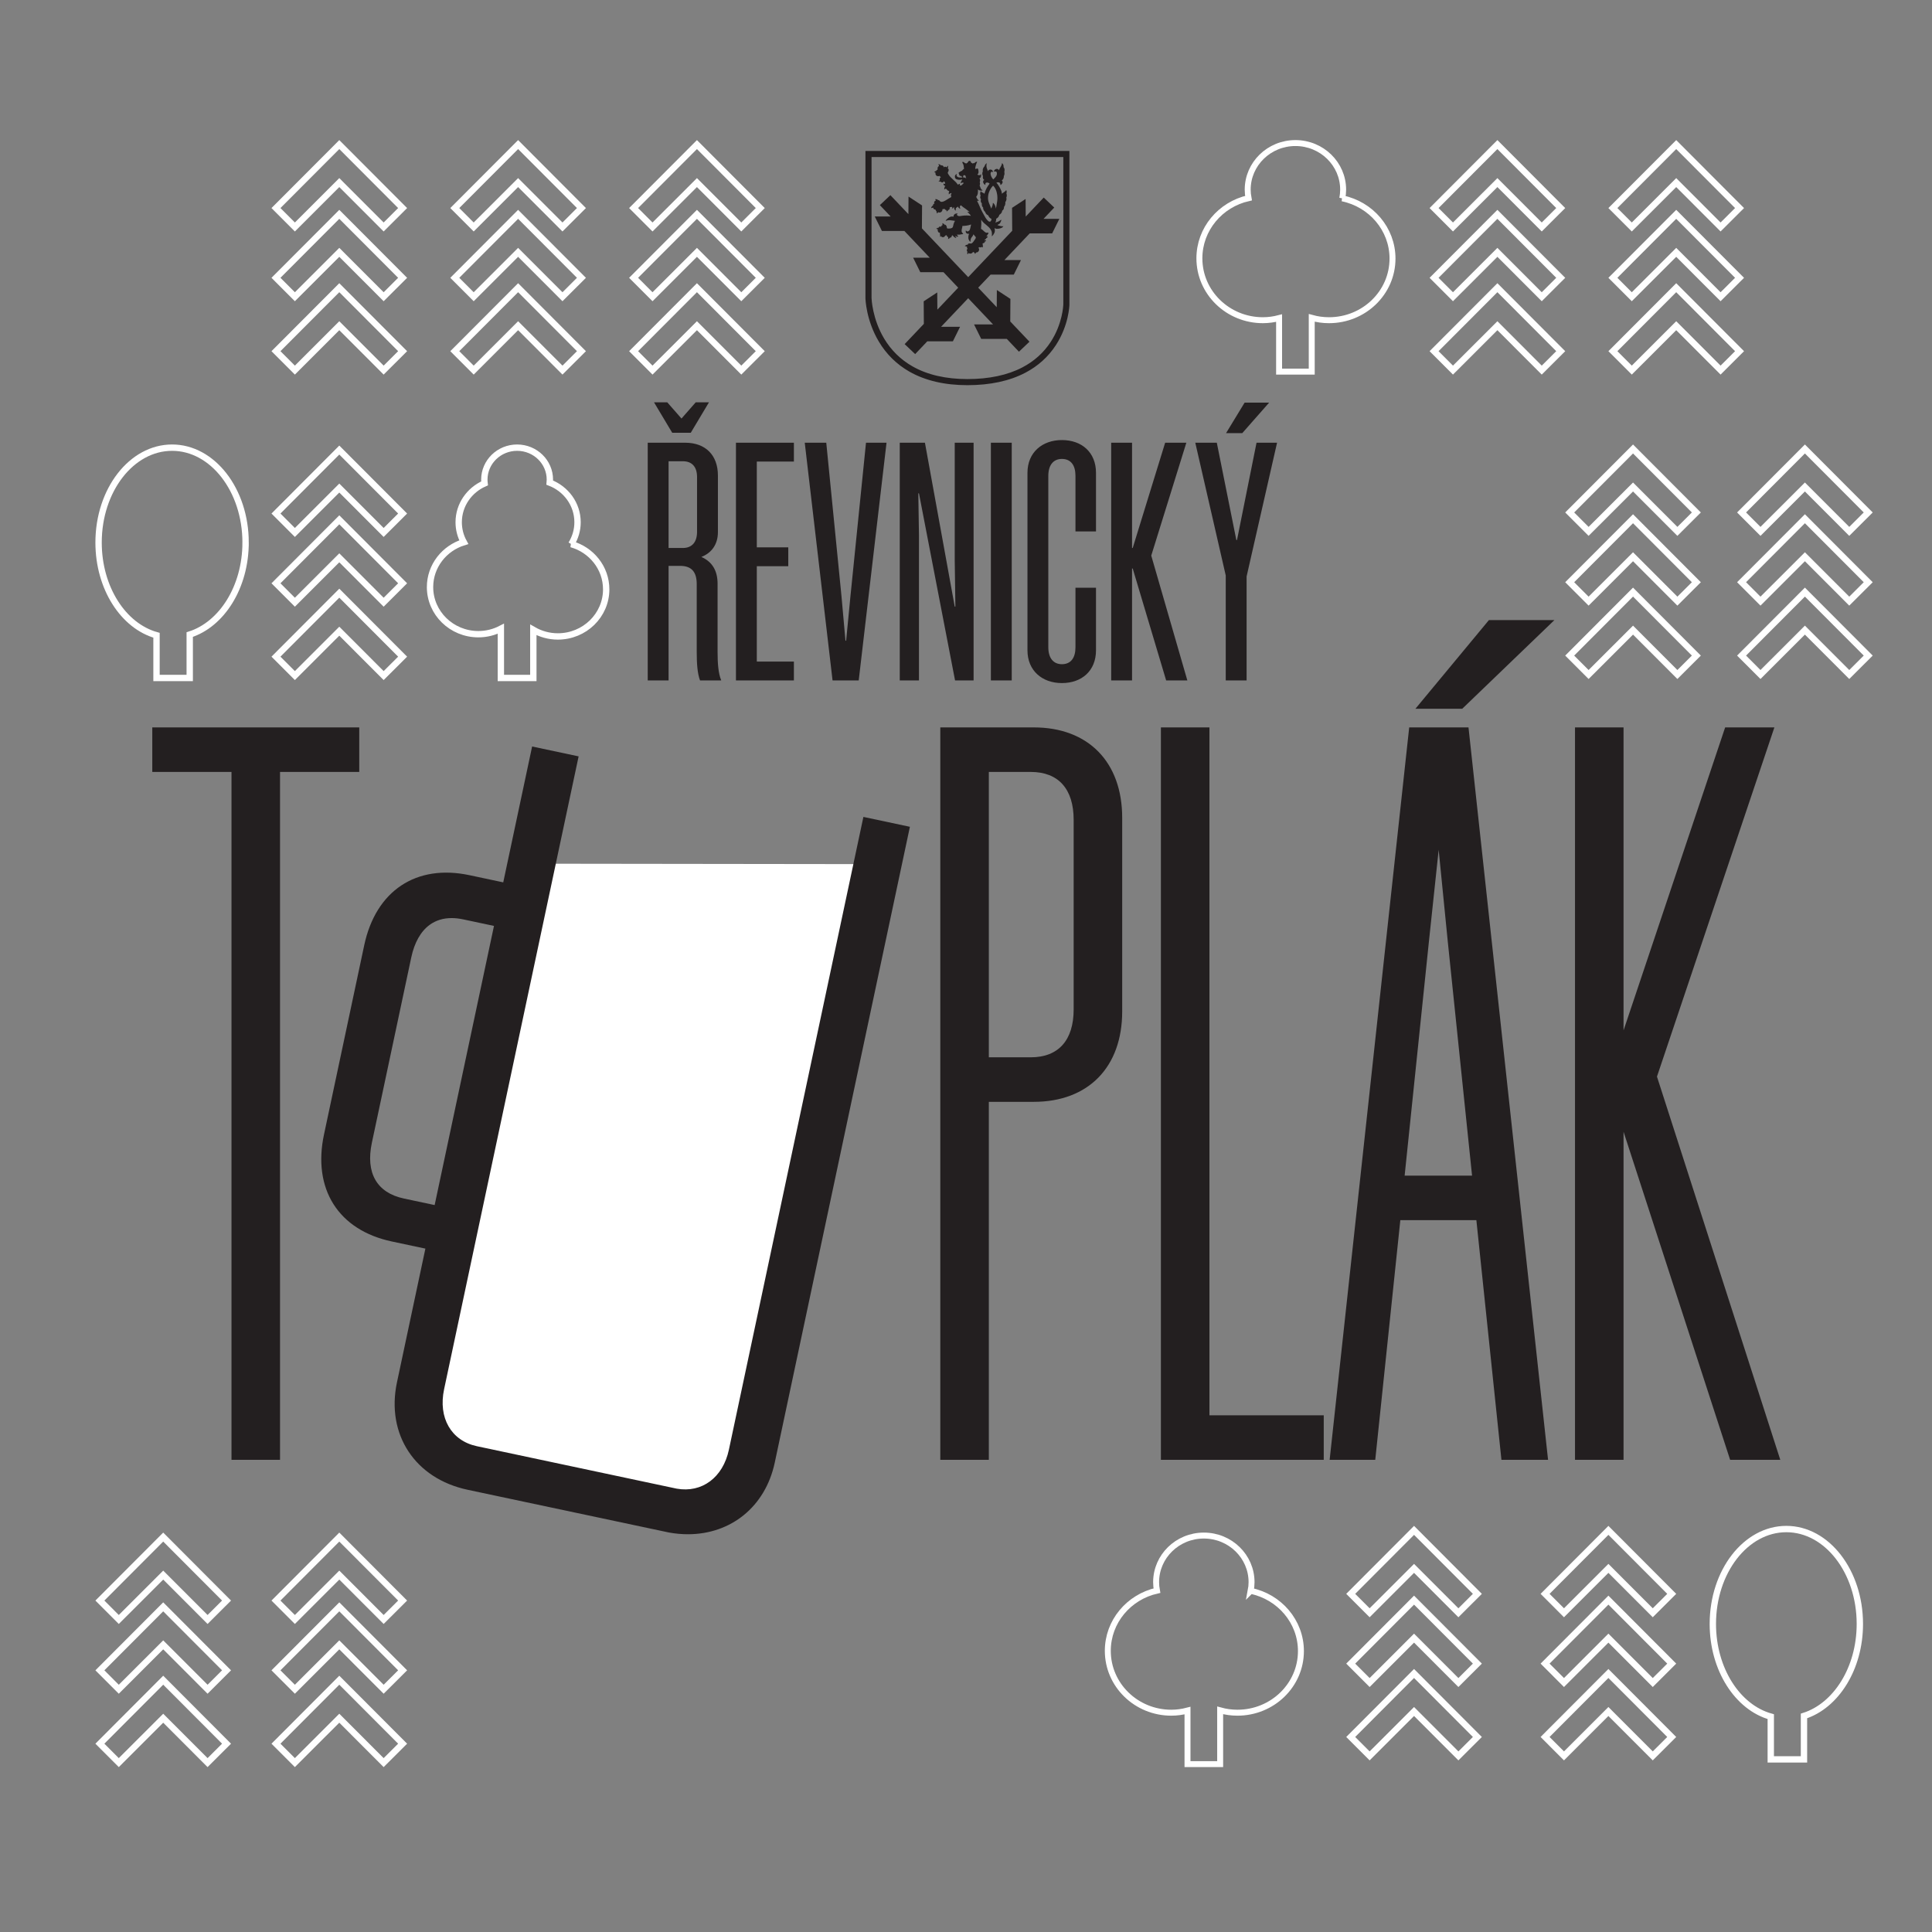 <?xml version="1.0" encoding="UTF-8" standalone="no"?>
<svg
   xmlns:dc="http://purl.org/dc/elements/1.1/"
   xmlns:cc="http://creativecommons.org/ns#"
   xmlns:rdf="http://www.w3.org/1999/02/22-rdf-syntax-ns#"
   xmlns:svg="http://www.w3.org/2000/svg"
   xmlns="http://www.w3.org/2000/svg"
   xmlns:sodipodi="http://sodipodi.sourceforge.net/DTD/sodipodi-0.dtd"
   xmlns:inkscape="http://www.inkscape.org/namespaces/inkscape"
   version="1.1"
   id="svg2"
   xml:space="preserve"
   width="800"
   height="800"
   viewBox="50 50 700 700"
   sodipodi:docname="Revnicky Tuplak_2022_LOGO 600x600px_1.eps"><rect x="50" y="50" width="700" height="700" fill="#808080" stroke="none"/><defs
     id="defs6" /><sodipodi:namedview
     pagecolor="#ffffff"
     bordercolor="#666666"
     borderopacity="1"
     objecttolerance="10"
     gridtolerance="10"
     guidetolerance="10"
     inkscape:pageopacity="0"
     inkscape:pageshadow="2"
     inkscape:window-width="640"
     inkscape:window-height="480"
     id="namedview4" /><g
     id="g10"
     inkscape:groupmode="layer"
     inkscape:label="ink_ext_XXXXXX"
     transform="matrix(1.333,0,0,-1.333,0,800)"><g
       id="g12"
       transform="scale(0.1)"><path
         d="M -150,6130 V -170 H 6150 V 6130 H -150"
         style="fill:#a6d93d;fill-opacity:0;fill-rule:nonzero;stroke:none"
         id="path14" /><path
         d="m 4023.51,5087.29 c 1.49,7.67 2.34,15.55 2.34,23.64 0,69.94 -58.07,126.64 -129.71,126.64 -71.64,0 -129.72,-56.7 -129.72,-126.64 0,-7.89 0.84,-15.58 2.25,-23.07 -76.48,-17.27 -133.54,-83.9 -133.54,-163.65 0,-92.86 77.29,-168.14 172.63,-168.14 15.25,0 29.94,2.15 44,5.81 v -145.56 h 88.75 v 146.14 c 14.91,-4.13 30.62,-6.39 46.9,-6.39 95.34,0 172.63,74.98 172.63,167.48 0,80.47 -58.53,147.63 -136.53,163.74 z"
         style="fill:none;stroke:#ffffff;stroke-width:16.173;stroke-linecap:butt;stroke-linejoin:miter;stroke-miterlimit:4;stroke-dasharray:none;stroke-opacity:1"
         id="path16" /><path
         d="m 3774.56,1302.37 c 1.49,7.66 2.34,15.55 2.34,23.63 0,69.95 -58.07,126.65 -129.71,126.65 -71.64,0 -129.71,-56.7 -129.71,-126.65 0,-7.88 0.83,-15.57 2.25,-23.06 -76.49,-17.27 -133.55,-83.9 -133.55,-163.65 0,-92.86 77.29,-168.142 172.63,-168.142 15.25,0 29.94,2.153 44,5.801 V 831.391 h 88.76 v 146.148 c 14.9,-4.129 30.61,-6.391 46.89,-6.391 95.34,0 172.63,74.982 172.63,167.472 0,80.48 -58.53,147.64 -136.53,163.75 z"
         style="fill:none;stroke:#ffffff;stroke-width:16.173;stroke-linecap:butt;stroke-linejoin:miter;stroke-miterlimit:4;stroke-dasharray:none;stroke-opacity:1"
         id="path18" /><path
         d="m 1469.45,4230.58 -172.13,172.55 -172.13,-172.55 51.39,-51.43 120.74,120.68 120.56,-120.68 z"
         style="fill:none;stroke:#ffffff;stroke-width:17.256;stroke-linecap:butt;stroke-linejoin:miter;stroke-miterlimit:10;stroke-dasharray:none;stroke-opacity:1"
         id="path20" /><path
         d="m 1469.45,4040.97 -172.13,172.55 -172.13,-172.55 51.39,-51.43 120.74,120.68 120.56,-120.68 z"
         style="fill:none;stroke:#ffffff;stroke-width:17.256;stroke-linecap:butt;stroke-linejoin:miter;stroke-miterlimit:10;stroke-dasharray:none;stroke-opacity:1"
         id="path22" /><path
         d="m 1469.45,3841.55 -172.13,172.55 -172.13,-172.55 51.39,-51.43 120.74,120.68 120.56,-120.68 z"
         style="fill:none;stroke:#ffffff;stroke-width:17.256;stroke-linecap:butt;stroke-linejoin:miter;stroke-miterlimit:10;stroke-dasharray:none;stroke-opacity:1"
         id="path24" /><path
         d="m 1469.45,1275.96 -172.13,172.56 -172.13,-172.56 51.39,-51.42 120.74,120.67 120.56,-120.67 z"
         style="fill:none;stroke:#ffffff;stroke-width:17.256;stroke-linecap:butt;stroke-linejoin:miter;stroke-miterlimit:10;stroke-dasharray:none;stroke-opacity:1"
         id="path26" /><path
         d="m 1469.45,1086.36 -172.13,172.55 -172.13,-172.55 51.39,-51.43 120.74,120.67 120.56,-120.67 z"
         style="fill:none;stroke:#ffffff;stroke-width:17.256;stroke-linecap:butt;stroke-linejoin:miter;stroke-miterlimit:10;stroke-dasharray:none;stroke-opacity:1"
         id="path28" /><path
         d="m 1469.45,886.941 -172.13,172.549 -172.13,-172.549 51.39,-51.429 120.74,120.679 120.56,-120.679 z"
         style="fill:none;stroke:#ffffff;stroke-width:17.256;stroke-linecap:butt;stroke-linejoin:miter;stroke-miterlimit:10;stroke-dasharray:none;stroke-opacity:1"
         id="path30" /><path
         d="m 990.852,1275.96 -172.129,172.56 -172.129,-172.56 51.39,-51.42 120.739,120.67 120.566,-120.67 z"
         style="fill:none;stroke:#ffffff;stroke-width:17.256;stroke-linecap:butt;stroke-linejoin:miter;stroke-miterlimit:10;stroke-dasharray:none;stroke-opacity:1"
         id="path32" /><path
         d="m 990.852,1086.36 -172.129,172.55 -172.129,-172.55 51.39,-51.43 120.739,120.67 120.566,-120.67 z"
         style="fill:none;stroke:#ffffff;stroke-width:17.256;stroke-linecap:butt;stroke-linejoin:miter;stroke-miterlimit:10;stroke-dasharray:none;stroke-opacity:1"
         id="path34" /><path
         d="M 990.852,886.941 818.723,1059.49 646.594,886.941 697.984,835.512 818.723,956.191 939.289,835.512 Z"
         style="fill:none;stroke:#ffffff;stroke-width:17.256;stroke-linecap:butt;stroke-linejoin:miter;stroke-miterlimit:10;stroke-dasharray:none;stroke-opacity:1"
         id="path36" /><path
         d="m 1469.45,5060.89 -172.13,172.55 -172.13,-172.55 51.39,-51.43 120.74,120.68 120.56,-120.68 z"
         style="fill:none;stroke:#ffffff;stroke-width:17.256;stroke-linecap:butt;stroke-linejoin:miter;stroke-miterlimit:10;stroke-dasharray:none;stroke-opacity:1"
         id="path38" /><path
         d="m 1469.45,4871.28 -172.13,172.55 -172.13,-172.55 51.39,-51.43 120.74,120.68 120.56,-120.68 z"
         style="fill:none;stroke:#ffffff;stroke-width:17.256;stroke-linecap:butt;stroke-linejoin:miter;stroke-miterlimit:10;stroke-dasharray:none;stroke-opacity:1"
         id="path40" /><path
         d="m 1469.45,4671.86 -172.13,172.55 -172.13,-172.55 51.39,-51.43 120.74,120.68 120.56,-120.68 z"
         style="fill:none;stroke:#ffffff;stroke-width:17.256;stroke-linecap:butt;stroke-linejoin:miter;stroke-miterlimit:10;stroke-dasharray:none;stroke-opacity:1"
         id="path42" /><path
         d="m 1955.5,5060.89 -172.13,172.55 -172.13,-172.55 51.39,-51.43 120.74,120.68 120.57,-120.68 z"
         style="fill:none;stroke:#ffffff;stroke-width:17.256;stroke-linecap:butt;stroke-linejoin:miter;stroke-miterlimit:10;stroke-dasharray:none;stroke-opacity:1"
         id="path44" /><path
         d="m 1955.5,4871.28 -172.13,172.55 -172.13,-172.55 51.39,-51.43 120.74,120.68 120.57,-120.68 z"
         style="fill:none;stroke:#ffffff;stroke-width:17.256;stroke-linecap:butt;stroke-linejoin:miter;stroke-miterlimit:10;stroke-dasharray:none;stroke-opacity:1"
         id="path46" /><path
         d="m 1955.5,4671.86 -172.13,172.55 -172.13,-172.55 51.39,-51.43 120.74,120.68 120.57,-120.68 z"
         style="fill:none;stroke:#ffffff;stroke-width:17.256;stroke-linecap:butt;stroke-linejoin:miter;stroke-miterlimit:10;stroke-dasharray:none;stroke-opacity:1"
         id="path48" /><path
         d="m 4617.25,5060.89 -172.13,172.55 -172.13,-172.55 51.39,-51.43 120.74,120.68 120.56,-120.68 z"
         style="fill:none;stroke:#ffffff;stroke-width:17.256;stroke-linecap:butt;stroke-linejoin:miter;stroke-miterlimit:10;stroke-dasharray:none;stroke-opacity:1"
         id="path50" /><path
         d="m 4617.25,4871.28 -172.13,172.55 -172.13,-172.55 51.39,-51.43 120.74,120.68 120.56,-120.68 z"
         style="fill:none;stroke:#ffffff;stroke-width:17.256;stroke-linecap:butt;stroke-linejoin:miter;stroke-miterlimit:10;stroke-dasharray:none;stroke-opacity:1"
         id="path52" /><path
         d="m 4617.25,4671.86 -172.13,172.55 -172.13,-172.55 51.39,-51.43 120.74,120.68 120.56,-120.68 z"
         style="fill:none;stroke:#ffffff;stroke-width:17.256;stroke-linecap:butt;stroke-linejoin:miter;stroke-miterlimit:10;stroke-dasharray:none;stroke-opacity:1"
         id="path54" /><path
         d="m 2441.55,5060.89 -172.13,172.55 -172.13,-172.55 51.39,-51.43 120.74,120.68 120.57,-120.68 z"
         style="fill:none;stroke:#ffffff;stroke-width:17.256;stroke-linecap:butt;stroke-linejoin:miter;stroke-miterlimit:10;stroke-dasharray:none;stroke-opacity:1"
         id="path56" /><path
         d="m 2441.55,4871.28 -172.13,172.55 -172.13,-172.55 51.39,-51.43 120.74,120.68 120.57,-120.68 z"
         style="fill:none;stroke:#ffffff;stroke-width:17.256;stroke-linecap:butt;stroke-linejoin:miter;stroke-miterlimit:10;stroke-dasharray:none;stroke-opacity:1"
         id="path58" /><path
         d="m 2441.55,4671.86 -172.13,172.55 -172.13,-172.55 51.39,-51.43 120.74,120.68 120.57,-120.68 z"
         style="fill:none;stroke:#ffffff;stroke-width:17.256;stroke-linecap:butt;stroke-linejoin:miter;stroke-miterlimit:10;stroke-dasharray:none;stroke-opacity:1"
         id="path60" /><path
         d="m 4918.97,1294.21 -172.13,172.55 -172.13,-172.55 51.39,-51.43 120.74,120.68 120.57,-120.68 z"
         style="fill:none;stroke:#ffffff;stroke-width:17.256;stroke-linecap:butt;stroke-linejoin:miter;stroke-miterlimit:10;stroke-dasharray:none;stroke-opacity:1"
         id="path62" /><path
         d="m 4918.97,1104.6 -172.13,172.55 -172.13,-172.55 51.39,-51.43 120.74,120.68 120.57,-120.68 z"
         style="fill:none;stroke:#ffffff;stroke-width:17.256;stroke-linecap:butt;stroke-linejoin:miter;stroke-miterlimit:10;stroke-dasharray:none;stroke-opacity:1"
         id="path64" /><path
         d="M 4918.97,905.191 4746.84,1077.74 4574.71,905.191 4626.1,853.762 4746.84,974.43 4867.41,853.762 Z"
         style="fill:none;stroke:#ffffff;stroke-width:17.256;stroke-linecap:butt;stroke-linejoin:miter;stroke-miterlimit:10;stroke-dasharray:none;stroke-opacity:1"
         id="path66" /><path
         d="m 4390.7,1294.21 -172.13,172.55 -172.13,-172.55 51.39,-51.43 120.74,120.68 120.57,-120.68 z"
         style="fill:none;stroke:#ffffff;stroke-width:17.256;stroke-linecap:butt;stroke-linejoin:miter;stroke-miterlimit:10;stroke-dasharray:none;stroke-opacity:1"
         id="path68" /><path
         d="m 4390.7,1104.6 -172.13,172.55 -172.13,-172.55 51.39,-51.43 120.74,120.68 120.57,-120.68 z"
         style="fill:none;stroke:#ffffff;stroke-width:17.256;stroke-linecap:butt;stroke-linejoin:miter;stroke-miterlimit:10;stroke-dasharray:none;stroke-opacity:1"
         id="path70" /><path
         d="m 4390.7,905.191 -172.13,172.549 -172.13,-172.549 51.39,-51.429 120.74,120.668 120.57,-120.668 z"
         style="fill:none;stroke:#ffffff;stroke-width:17.256;stroke-linecap:butt;stroke-linejoin:miter;stroke-miterlimit:10;stroke-dasharray:none;stroke-opacity:1"
         id="path72" /><path
         d="m 5103.3,5060.89 -172.13,172.55 -172.13,-172.55 51.39,-51.43 120.74,120.68 120.57,-120.68 z"
         style="fill:none;stroke:#ffffff;stroke-width:17.256;stroke-linecap:butt;stroke-linejoin:miter;stroke-miterlimit:10;stroke-dasharray:none;stroke-opacity:1"
         id="path74" /><path
         d="m 5103.3,4871.28 -172.13,172.55 -172.13,-172.55 51.39,-51.43 120.74,120.68 120.57,-120.68 z"
         style="fill:none;stroke:#ffffff;stroke-width:17.256;stroke-linecap:butt;stroke-linejoin:miter;stroke-miterlimit:10;stroke-dasharray:none;stroke-opacity:1"
         id="path76" /><path
         d="m 5103.3,4671.86 -172.13,172.55 -172.13,-172.55 51.39,-51.43 120.74,120.68 120.57,-120.68 z"
         style="fill:none;stroke:#ffffff;stroke-width:17.256;stroke-linecap:butt;stroke-linejoin:miter;stroke-miterlimit:10;stroke-dasharray:none;stroke-opacity:1"
         id="path78" /><path
         d="m 4985.9,4233.5 -172.13,172.55 -172.13,-172.55 51.39,-51.43 120.74,120.68 120.57,-120.68 z"
         style="fill:none;stroke:#ffffff;stroke-width:17.256;stroke-linecap:butt;stroke-linejoin:miter;stroke-miterlimit:10;stroke-dasharray:none;stroke-opacity:1"
         id="path80" /><path
         d="m 4985.9,4043.89 -172.13,172.55 -172.13,-172.55 51.39,-51.43 120.74,120.68 120.57,-120.68 z"
         style="fill:none;stroke:#ffffff;stroke-width:17.256;stroke-linecap:butt;stroke-linejoin:miter;stroke-miterlimit:10;stroke-dasharray:none;stroke-opacity:1"
         id="path82" /><path
         d="m 4985.9,3844.48 -172.13,172.55 -172.13,-172.55 51.39,-51.43 120.74,120.67 120.57,-120.67 z"
         style="fill:none;stroke:#ffffff;stroke-width:17.256;stroke-linecap:butt;stroke-linejoin:miter;stroke-miterlimit:10;stroke-dasharray:none;stroke-opacity:1"
         id="path84" /><path
         d="m 5453.08,4233.5 -172.13,172.55 -172.13,-172.55 51.39,-51.43 120.74,120.68 120.57,-120.68 z"
         style="fill:none;stroke:#ffffff;stroke-width:17.256;stroke-linecap:butt;stroke-linejoin:miter;stroke-miterlimit:10;stroke-dasharray:none;stroke-opacity:1"
         id="path86" /><path
         d="m 5453.08,4043.89 -172.13,172.55 -172.13,-172.55 51.39,-51.43 120.74,120.68 120.57,-120.68 z"
         style="fill:none;stroke:#ffffff;stroke-width:17.256;stroke-linecap:butt;stroke-linejoin:miter;stroke-miterlimit:10;stroke-dasharray:none;stroke-opacity:1"
         id="path88" /><path
         d="m 5453.08,3844.48 -172.13,172.55 -172.13,-172.55 51.39,-51.43 120.74,120.67 120.57,-120.67 z"
         style="fill:none;stroke:#ffffff;stroke-width:17.256;stroke-linecap:butt;stroke-linejoin:miter;stroke-miterlimit:10;stroke-dasharray:none;stroke-opacity:1"
         id="path90" /><path
         d="m 1927.87,4147.42 c 10.74,17.4 17.03,37.7 17.03,59.48 0,49.06 -31.38,90.89 -75.62,107.74 0.25,2.65 0.42,5.31 0.42,8.02 0,48.04 -39.88,86.98 -89.08,86.98 -49.2,0 -89.09,-38.94 -89.09,-86.98 0,-3.44 0.26,-6.82 0.66,-10.15 -41.43,-18.09 -70.34,-58.53 -70.34,-105.61 0,-19.6 5.04,-38.03 13.86,-54.2 -53.19,-16.39 -91.75,-64.82 -91.75,-122.05 0,-70.7 58.83,-128.01 131.41,-128.01 22.1,0 42.86,5.38 61.11,14.79 v -133.82 h 88.27 v 130.79 c 19.55,-11.27 42.26,-17.89 66.63,-17.89 72.58,0 131.41,57.31 131.41,128.01 0,58.35 -40.11,107.49 -94.92,122.9 z"
         style="fill:none;stroke:#ffffff;stroke-width:17.256;stroke-linecap:butt;stroke-linejoin:miter;stroke-miterlimit:4;stroke-dasharray:none;stroke-opacity:1"
         id="path92" /><path
         d="m 1042.63,4151.73 c 0,142.44 -89.45,257.91 -199.798,257.91 -110.348,0 -199.801,-115.47 -199.801,-257.91 0,-123.68 67.477,-226.92 157.481,-252 v -116.12 h 90.261 v 117.99 c 87.149,27.76 151.857,129.06 151.857,250.13 z"
         style="fill:none;stroke:#ffffff;stroke-width:17.256;stroke-linecap:butt;stroke-linejoin:miter;stroke-miterlimit:4;stroke-dasharray:none;stroke-opacity:1"
         id="path94" /><path
         d="m 5430.29,1212.44 c 0,142.44 -89.45,257.91 -199.8,257.91 -110.35,0 -199.8,-115.47 -199.8,-257.91 0,-123.69 67.48,-226.92 157.48,-251.999 V 844.32 h 90.26 v 117.989 c 87.15,27.761 151.86,129.061 151.86,250.131 z"
         style="fill:none;stroke:#ffffff;stroke-width:17.256;stroke-linecap:butt;stroke-linejoin:miter;stroke-miterlimit:4;stroke-dasharray:none;stroke-opacity:1"
         id="path96" /><path
         d="m 2223.84,4088.33 c 31.5,0 45,-17.1 45,-49.49 v -184.49 c 0,-30.59 1.8,-58.49 9,-77.39 h 57.59 c -8.1,19.8 -9.9,47.7 -9.9,77.39 v 185.39 c 0,34.19 -13.5,59.39 -44.09,72.89 27.89,10.8 44.99,34.19 44.99,67.49 v 153.89 c 0,54.89 -33.3,89.09 -89.09,89.09 h -101.69 v -646.14 h 56.69 v 311.37 z m 45.9,241.18 v -148.49 c 0,-27.9 -13.5,-44.09 -38.7,-44.09 h -38.7 v 235.77 h 38.7 c 25.2,0 38.7,-15.3 38.7,-43.19 z m -67.5,120.58 h 50.4 l 49.49,82.8 h -35.99 l -38.7,-44.1 -38.7,44.1 h -35.99 z m 173.23,-26.99 v -646.14 h 157.49 v 51.3 h -100.79 v 259.17 h 85.49 v 51.3 h -85.49 v 233.07 h 100.79 v 51.3 z m 333.68,-646.14 75.59,646.14 h -55.8 l -42.29,-417.56 -11.7,-120.59 h -1.8 l -10.8,120.59 -41.4,417.56 h -58.49 l 75.59,-646.14 z m 163.77,508.45 98.09,-508.45 h 50.39 v 646.14 h -51.29 v -318.57 l 1.8,-126.89 h -1.8 l -80.99,445.46 h -68.4 v -646.14 h 52.2 v 395.06 l -1.8,113.39 z m 252.15,137.69 h -56.7 v -646.14 h 56.7 z m 229.02,-241.18 v 159.28 c 0,55.8 -38.7,89.1 -92.69,89.1 -53.1,0 -93.59,-33.3 -93.59,-89.1 v -482.35 c 0,-55.79 40.49,-89.09 93.59,-89.09 53.99,0 92.69,33.3 92.69,89.09 v 170.09 h -55.8 v -161.99 c 0,-28.79 -12.6,-45.89 -36.89,-45.89 -23.4,0 -36.9,17.1 -36.9,45.89 v 466.16 c 0,28.79 13.5,45.89 36.9,45.89 24.29,0 36.89,-17.1 36.89,-45.89 v -151.19 z m 190.69,-404.96 h 57.59 l -98.09,339.27 95.39,306.87 h -57.59 l -88.2,-286.17 h -1.8 v 286.17 h -56.69 v -646.14 h 56.69 v 304.17 h 1.8 z m 218.67,282.57 82.79,363.57 h -55.79 l -53.1,-264.58 h -1.8 l -53.09,264.58 h -58.5 l 82.79,-360.87 v -285.27 h 56.7 z m -55.8,389.66 h 44.1 l 72.89,82.8 h -66.59 l -50.4,-82.8"
         style="fill:#231f20;fill-opacity:1;fill-rule:nonzero;stroke:none"
         id="path98" /><path
         d="m 1854.84,3278.77 -336.53,-1589.34 823.42,-182.55 382.24,1770.79 -869.13,1.1"
         style="fill:#ffffff;fill-opacity:1;fill-rule:nonzero;stroke:none"
         id="path100" /><path
         d="m 1351.57,3528.24 v 121.03 H 789 v -121.03 h 215.32 V 1658.51 h 131.92 v 1869.73 h 215.33"
         style="fill:#231f20;fill-opacity:1;fill-rule:nonzero;stroke:none"
         id="path102" /><path
         d="M 4878.84,2700.11 5198,3649.27 H 5064.17 L 4788,2825.72 v 823.55 H 4656.08 V 1658.5 H 4788 v 891.77 l 289.71,-891.77 h 136.32 z M 4456.1,1658.5 h 126.73 L 4366.57,3649.27 H 4205.39 L 3989.15,1658.5 h 123.98 l 68.15,651.42 h 206.68 z m -263.11,772.45 66.19,638.18 26.31,247.37 24.55,-247.34 66.2,-638.21 z m 156.57,1269.01 250.48,240.95 h -178 L 4222.29,3699.96 Z M 3530.5,1658.5 h 442.63 v 121.04 h -310.7 V 3649.27 H 3530.5 Z m -105.2,1218.88 v 526.04 c 0,151.64 -92.1,245.85 -240.39,245.85 H 2930.89 V 1658.5 h 131.93 v 973.04 h 122.09 c 148.29,0 240.39,94.2 240.39,245.84 z m -362.48,650.86 h 113.92 c 75.21,0 116.64,-46.26 116.64,-130.27 v -515.13 c 0,-84.01 -41.43,-130.27 -116.64,-130.27 h -113.92 v 775.67"
         style="fill:#231f20;fill-opacity:1;fill-rule:nonzero;stroke:none"
         id="path104" /><path
         d="m 2848.27,3379.12 -126.39,26.86 -365.62,-1720.11 c -16.03,-75.41 -73.19,-117.93 -141.82,-105.74 -7.4,1.52 -538.93,114.46 -543.12,115.37 -69.84,14.84 -105.66,77.08 -89.13,154.89 l 365.64,1720.13 -126.39,26.85 -78.5,-369.3 -91.61,19.48 c -145.05,30.85 -254.74,-42.17 -286.27,-190.49 L 1255.7,2542.53 c -15.41,-72.5 -6.52,-137.82 25.71,-188.9 32.37,-51.32 87.13,-86.43 158.32,-101.57 l 91.61,-19.48 -77.23,-363.32 c -30.08,-141.59 48.88,-261.73 192.08,-292.17 0.98,-0.22 36.33,-7.71 88.63,-18.82 336.92,-71.57 456.99,-97.06 458.92,-97.41 17.45,-3.12 34.56,-4.63 51.19,-4.63 116.85,0 210.53,74.87 236.01,194.77 z M 1717.78,3109.7 1556.5,2350.96 l -83.61,17.77 c -73.57,15.64 -104.47,69.51 -87.01,151.69 l 107.11,503.88 c 8.57,40.36 25.93,70.95 50.21,88.49 16.77,12.11 36.67,18.2 59.41,18.2 9.98,0 20.51,-1.17 31.55,-3.52 l 83.62,-17.77"
         style="fill:#231f20;fill-opacity:1;fill-rule:nonzero;stroke:none"
         id="path106" /><path
         d="m 3211.39,5031.48 29.23,30.81 -28.59,27.14 -48.97,-51.61 -0.32,47.78 -36.82,-24.14 0.42,-62.32 -119.62,-126.06 -125.81,132.58 0.42,62.32 -36.81,24.14 -0.32,-47.77 -48.97,51.6 -28.6,-27.13 29.23,-30.81 h -43.09 l 19.49,-39.42 h 61.02 l 68.94,-72.65 h -45.14 l 19.49,-39.42 h 63.06 l 39.92,-42.07 -56.63,-59.68 -0.31,46.79 -36.82,-24.14 0.42,-61.34 -52.22,-55.02 28.59,-27.14 32.96,34.73 h 69.58 l 19.48,39.43 h -51.65 l 73.77,77.73 67.58,-71.21 h -51.65 l 19.49,-39.42 h 69.57 l 32.96,-34.74 28.6,27.14 -52.22,55.03 0.41,61.33 -36.81,24.14 -0.32,-46.78 -50.43,53.15 33.73,35.54 h 63.06 l 19.49,39.43 h -45.14 l 68.94,72.64 h 61.01 l 19.49,39.42 h -43.09"
         style="fill:#231f20;fill-opacity:1;fill-rule:nonzero;stroke:none"
         id="path108" /><path
         d="m 3110.91,5101.39 c 0.66,1.92 0.59,6.59 -0.75,8.2 -1.17,-0.48 -1.96,-2.64 -4.4,-4.22 -1.82,-1.2 -3.75,-2.78 -5.57,-3.98 -0.87,-0.54 -1.52,-1.03 -2.03,-1.51 -0.12,2.57 -0.39,5.19 -1.23,7.24 -1.89,4.64 -3.03,7.22 -5.47,11.3 -2,3.4 -5.2,8.69 -8.12,11.28 2.11,1.11 5.08,1.89 7.95,0.51 2.37,-1.14 3.34,-4.33 2.99,-6.67 3.75,1.1 6.91,6.73 5.91,9.28 -0.52,1.35 -1.33,2.44 -2.27,3.29 v 0 c 2.55,1.24 5.91,5.01 5.64,11.71 0.29,0.55 0.54,1.11 0.79,1.69 0.62,1.34 0.86,3.09 1.03,4.6 0.13,1.13 -0.22,4.19 -0.52,5.56 0.28,0.78 0.49,1.49 0.56,2 0.49,3.43 0.17,7.41 -2.52,10.37 0.03,0.22 0.04,0.41 0.04,0.55 0,4.57 -1.1,8.8 -4.5,10.41 0.03,-7.9 -6.15,-11.61 -7.66,-19.23 -1.75,2.68 -5.26,4.53 -8.66,3.12 -2.61,-1.06 -3.95,-2.23 -5.26,-5.12 -1.03,-2.23 1.31,-1.44 2.41,-1.3 7.83,0.92 5.22,-9.48 4.57,-10.79 -1.52,-2.92 -2.51,-4.6 -5.95,-7.97 -0.77,-0.75 -1.81,-1.74 -3.04,-2.97 -3.32,3.49 -7.17,9.73 -7.33,15.24 -0.04,2.13 0.34,3.57 1.51,4.81 2.13,2.23 4.91,-0.56 5.67,-0.18 -0.9,1.58 -1.24,5.84 -6.33,6.77 -3.09,0.58 -5.53,-0.58 -7.14,-2.37 -0.47,-0.53 -0.99,-1.34 -1.41,-2.05 -0.07,0.53 -0.13,1.02 -0.17,1.4 -0.35,2.88 -2.03,5.63 -2.58,7.8 -0.41,1.71 -0.79,3.67 -0.76,5.66 0.07,1.62 0.14,5.22 0.93,7.08 -3.02,-1.97 -4.92,-3.96 -6.11,-8.48 -2.96,-2.83 -5.52,-7.37 -4.92,-12.44 0.06,-0.49 0.18,-1.02 0.34,-1.56 -2.05,-2.62 -1.69,-7.98 -0.72,-10.4 0.28,-0.69 0.7,-1.36 1.18,-2.02 -0.85,-3.24 -0.43,-5.17 0.06,-6.84 0.45,-1.44 1.84,-2.98 3.55,-4.09 -2.95,-0.69 -3.5,-2.85 -3.27,-5.94 0.1,-1.27 1.1,-3.4 2.23,-4.74 0.48,-0.55 3.81,-3.26 3.81,-2.54 0,2.1 -0.51,4.78 2.07,5.98 1.13,0.55 3.74,0.48 5.05,0.17 1.65,-0.39 3.62,-2.02 4.45,-2.68 -2.52,-3.35 -5.22,-7.31 -7.96,-11.95 -1.41,-2.44 -5.14,-10.73 -5.97,-15.74 -0.02,0.02 -0.06,0.05 -0.08,0.07 -2.23,2.48 -3.4,2.3 -6.08,3.61 -3.64,1.82 -3.12,3.5 -4.29,3.57 -0.83,-3.95 -2.06,-6.45 -0.76,-10.44 0.21,-0.62 0.44,-1.12 0.69,-1.57 -0.61,-1.09 -1.01,-3.14 -1.07,-4.48 -0.09,-1.87 0.86,-4.19 2.12,-5.89 -0.61,-1.55 -1.1,-3.81 -0.64,-5.68 0.45,-1.75 0.86,-2.85 1.93,-4.05 0.24,-0.27 0.55,-0.54 0.89,-0.81 -0.15,-1.96 -0.11,-3.41 0.07,-4.73 0.13,-0.89 0.34,-1.75 0.55,-2.47 0.65,-2.03 1.42,-3.27 3.01,-4.46 -0.12,-2.07 0.11,-3.62 0.59,-4.88 1.28,-3.2 2.89,-5.53 4.16,-6.25 0.15,-0.1 0.35,-0.17 0.53,-0.24 0.36,-1.89 1.28,-3.73 2.43,-5.16 1.2,-1.47 1.99,-2.47 3.5,-3.43 0.28,-0.18 1.73,-0.89 2.52,-1.23 1.02,-3.01 4.6,-8.71 8.65,-9.2 0.61,-5.91 -3.36,-11.43 -9.52,-5.48 -2.61,2.55 -4.74,5.5 -6.36,7.94 -0.96,1.44 -5.05,8.86 -5.8,10.34 -2.2,4.16 -5.02,9.07 -6.87,13.19 -1.69,3.67 -4.64,10.41 -6.22,14.08 -1.19,2.78 -3.19,5.95 -4.19,8.65 1.56,-0.13 3.14,-0.1 4.84,0.11 -0.21,1.24 -2.78,2.75 -3.4,3.71 -1.34,2.03 -2.82,5.09 -3.88,6.87 1.88,1.58 4.22,6.73 4.53,9.45 0.28,2.3 0.79,9 0,10.75 1.82,-0.93 3.47,-2.47 5.95,-2.95 1.37,-0.25 2.81,-0.45 4.22,-0.38 0.79,0.07 2.44,0.51 2.82,1.03 -0.07,0.58 -0.69,0.99 -1.51,1.2 -1.34,0.34 -1.72,0.93 -2.17,1.58 -0.48,0.65 -1.2,1.92 -1.54,2.99 -0.55,1.65 -2,5.42 -2.82,7.07 0.14,1.65 0.72,1.89 0.96,3.1 0.17,0.86 0.14,2.26 0.07,3.05 -0.14,1.24 -0.38,1.86 -0.76,2.99 1.55,3.4 1,6.46 0.59,7.97 -0.21,0.72 -0.86,1.37 -1.34,2.03 0.03,0.41 -0.24,0.41 0.93,1.06 0.48,0.28 1.68,1.13 2.06,1.65 0.27,0.41 0.68,0.93 0.82,1.41 0.45,1.96 0.62,2.64 0.69,4.22 0.07,1.34 -0.17,2.68 -0.34,3.96 0.03,-0.28 -1.1,-1.76 -1.38,-2.07 -0.51,-0.51 -1.1,-1.16 -1.96,-1.2 -3.61,-0.13 -5.43,0.69 -6.52,1.87 1.21,0.85 1.81,1.9 2.33,2.7 0.79,1.17 0.96,3.64 0.79,6.11 -0.14,2.48 -0.72,4.92 -1.24,6.19 -0.61,1.58 -1.89,1.44 -3.16,1.2 -1.29,-0.25 -2.49,-0.73 -3.61,-1.3 -0.32,0.29 -0.65,0.56 -0.97,0.85 0.27,4.62 1.69,9.65 3.1,13.71 0.62,1.78 1.89,3.74 2.1,4.57 0.14,0.51 -0.86,0.79 -1.99,0.55 -0.93,-0.21 -1.62,-0.55 -2.37,-1.04 -1.31,-0.85 -2.41,-1.75 -3.34,-2.91 -1.89,0.34 -1.95,0.23 -2.71,0.03 -0.76,-0.21 -1.07,-0.55 -1.48,-1.24 -0.31,0.59 -1.13,1.41 -1.61,1.62 -0.66,0.27 -1.38,0.55 -2.55,0.41 -0.13,0.86 -0.48,1.92 -0.89,2.75 -0.93,1.72 -1.79,2.78 -3.88,2.85 -2.06,0.1 -3.68,-2.37 -4.61,-3.92 -0.17,-0.27 -0.41,-0.85 -0.68,-1.44 -1.55,-0.07 -2.82,-0.72 -3.71,-2.37 -0.86,1.69 -2.89,1.65 -3.68,1.65 -1.68,2.3 -3.71,3.71 -6.49,3.02 -1.65,-0.38 1.95,-4.88 2.92,-8.24 0.51,-1.96 0.86,-4.64 0.99,-6.22 0.13,-1.38 0.42,-2.96 0.46,-4.5 -0.5,-0.2 -1,-0.4 -1.52,-0.68 -0.72,-0.38 -1.82,-1.11 -2.68,-2.58 -0.76,-1.27 -1.24,-1.92 -2.79,-2.3 -1.99,-0.45 -3.84,-2.17 -5.84,-3.27 -0.99,-0.79 -1.89,-0.62 -1.89,-2.37 0,-0.96 0.72,-1.78 1.34,-2.06 0.17,-0.1 0.11,-1.71 0.11,-1.89 0,-2.71 3.19,-4.53 6.01,-4.15 0.16,0.02 0.32,0.06 0.48,0.1 -0.01,-0.47 -0.06,-0.7 0.28,-1.34 0.26,-0.53 1.33,-1.8 2.35,-2.58 -1.92,-0.1 -3.8,-0.27 -5.41,-0.2 -4.78,0.21 -6.46,0.55 -9.11,2.74 -1.41,1.21 -1.92,3.1 -1.65,4.33 0.24,1.14 0.93,2.13 0.69,2.82 -2.1,-0.82 -4.85,-3.43 -5.05,-5.84 -0.59,-6.63 2.61,-8.28 5.84,-9.27 2.68,-0.79 4.84,-0.86 7.28,-0.86 1.24,0.03 2.92,0.07 4.92,0.62 0.96,0.29 1.44,0.22 2.15,-0.01 -2.27,-2.75 -3.03,-6.07 -5.31,-8.82 0,-0.45 2.13,-0.41 2.5,-0.41 0.69,0 1.28,0.34 1.96,0.58 1.1,0.35 2.07,0.38 2.89,0.35 0.79,-0.04 0.62,-0.42 0.69,-0.49 0.13,-0.27 0.65,-0.1 0.62,-0.65 -0.02,-0.22 -0.08,-0.47 -0.18,-0.77 -0.93,-0.96 -2.01,-1.95 -2.81,-2.8 -1.58,-1.65 -4.78,-4.74 -7.05,-2.44 -1.58,1.61 2.17,4.43 -0.38,3.91 -2.18,-0.39 -3.8,-1.38 -4.96,-2.66 -1.81,2.13 -3.46,4.88 -5.52,6.96 -1.92,1.92 -5.84,5.29 -7.62,7.11 -2.1,2.2 -6.29,5.77 -8.42,8.21 -1.75,2.03 -4.92,6.66 -5.5,8.1 -0.58,1.38 -1.03,2.68 0.14,4.47 0.63,0.96 1.03,1.67 1.28,2.69 0.22,0.68 0.31,1.41 0.4,2.39 0.07,0.9 -0.17,2 -0.55,2.68 -0.34,0.69 -1.1,1.34 -1.54,1.96 -0.17,-0.27 -0.3,-0.55 -0.44,-0.84 l -0.25,0.2 c 1.45,2.54 1.8,6.93 0.17,7.99 -0.17,-0.68 -0.52,-1.06 -1.1,-2.13 -0.62,-1.06 -1.96,-1.79 -2.99,-2.78 0,-0.01 -0.01,-0.01 -0.01,-0.02 l -0.25,0.2 0.6,0.71 c -0.89,0.9 -3.43,1.69 -4.7,1 -0.65,-0.38 -1.19,-0.96 -1.68,-1.59 -1,3.78 -3.75,5.82 -7.91,5.68 l 0.66,-1.15 -0.22,-0.07 c -0.34,0.57 -0.79,1.13 -1.3,1.66 -1.03,1.07 -3.19,2.2 -4.74,2.34 -0.38,0 -1.31,0.07 -2.06,-0.14 0.72,-0.88 2.34,-3.18 2.64,-5.72 l -0.14,-0.04 -0.34,1.02 c -1.71,-0.48 -3.74,-2.95 -3.91,-4.94 -0.13,-1.65 -0.1,-3.37 -0.05,-5.03 -1.68,-0.5 -3.15,-1.5 -3.97,-2.88 l 0.93,-0.13 -0.13,-0.48 c -1.22,0.13 -2.35,-0.22 -3.42,-0.76 -0.54,-0.31 -1.82,-1.2 -2.33,-1.96 0.1,-0.06 3.06,-2.09 3.47,-2.3 0.3,-0.16 0.55,-0.31 0.81,-0.45 l -0.06,-0.22 -0.82,0.46 c -0.62,-3.46 0.21,-5.04 2.1,-7.17 1.34,-1.51 5.18,-2.17 7.52,-1.48 0.38,0.12 0.82,0.43 1.24,0.81 0.21,-0.65 0.71,-1.18 1.2,-1.74 0.62,-0.71 1.54,-1.03 2.74,-1.79 -3.6,-1.82 -3.63,-4.53 -3.26,-8.03 l 0.5,0.38 -0.05,-0.59 0.01,-0.01 c -0.56,-0.64 -1.32,-1.21 -2.07,-1.6 -0.93,-0.48 -1.82,-0.73 -1.99,-0.76 0.31,-0.24 2.47,-1.58 4.7,-1.89 0.96,-0.14 1.9,-0.13 2.71,0.16 l 0.17,-0.21 -0.95,-0.53 c 0.72,-0.62 1.41,-1.37 2.54,-1.48 1.41,-0.1 2.82,0.31 3.57,0.82 0.75,0.55 1.39,1.75 2.16,2.64 1.1,-1.46 2.9,-3.02 3.07,-4.32 0.1,-0.92 0.38,-2.71 -0.93,-3.16 -1.58,-0.51 -2.34,1.14 -3.09,1.55 -0.69,-1.75 -0.38,-2.61 0.17,-4.09 0.41,-1.06 3.57,-3.06 4.57,-3.12 -1.62,-1.31 -2.34,-3.48 -2.72,-5.84 -0.41,-2.41 -0.82,-4.13 1,-2.89 3.44,2.3 2.75,2.47 4.88,-0.07 1,-1.17 2.37,-2.5 3.51,-3.5 0.92,-0.76 3.05,-1 3.81,-1.14 -0.38,-0.89 -0.89,-2.68 -1.13,-4.12 -0.18,-0.89 -0.45,-7.07 0.89,-4.71 0.48,0.83 1.58,1.79 2.61,2.1 1.86,0.58 3.81,1.37 4.19,0.86 -1.03,-1.96 -1.82,-2.99 -1.82,-5.56 0,-0.66 0.14,-1.93 0.28,-2.48 0.17,-0.82 0.31,-1.34 0.34,-1.47 0.06,-0.22 0.3,-0.91 0.35,-1.07 -3.31,-1.46 -11.17,-6.71 -14.09,-8.38 -3.72,-2.13 -9.52,-6.08 -14.85,-4.33 -2.51,0.83 -2.16,4.12 -6.94,4.43 l 0.22,-1.31 -0.25,0.02 c -0.16,4.45 -7.35,3.78 -8.28,3.56 0.37,-0.48 0.48,-0.24 1.54,-2.17 0.4,-0.73 0.67,-1.49 1.07,-2.25 l -0.4,-0.15 -0.39,0.9 c -3.77,-1.02 -5.67,-5.71 -3.19,-7.94 -1.5,-0.35 -2.61,-1.34 -3.65,-2.54 -0.55,-0.66 -0.62,-1.48 -0.62,-2 0,-0.34 0.1,-0.72 1.07,-0.44 0.02,0.01 0.03,0.01 0.06,0.02 l 0.01,-0.2 c -0.63,-0.11 -1.27,-0.34 -1.9,-0.68 -1.3,-0.72 -3.26,-3.13 -3.74,-4.6 -0.14,-0.35 -0.34,-1.58 -0.34,-2.34 1.09,0.72 3.87,1.53 6.49,1.35 l 0.03,-0.35 -0.65,-0.14 c -0.27,-1.96 0.65,-2.64 2.03,-3.57 0.72,-0.48 2.13,-0.86 2.64,-0.96 0.74,-0.14 1.17,-0.34 1.59,-0.63 0.15,-1.38 0.72,-2.84 1.92,-4.22 l 0.24,0.74 0.22,-0.39 c -0.42,-2.64 1.48,-5.91 1.91,-6.36 0.14,0.55 0.27,0.76 1.51,2.58 0.37,0.53 0.93,0.98 1.45,1.5 l 0.47,-0.15 -0.34,-0.56 c 0,0 1.41,-0.59 1.75,-0.62 0.45,-0.07 1.48,-0.03 2.24,0.1 1.65,0.28 2.99,0.65 4.02,1.69 2.54,2.6 3.12,3.53 3.06,7.4 0.99,0.06 2,0.1 3.02,0.19 1.04,0.11 1.74,0.44 2.47,0.98 0.05,-0.14 0.11,-0.29 0.18,-0.4 0.58,-0.99 1.44,-1.72 1.75,-2.06 0.48,-0.48 2.58,-1.44 3.26,-1.48 l -0.25,1.05 0.35,-0.08 c 0,-0.01 0,-0.03 0.01,-0.04 0.34,-0.93 0.3,-2.06 0.3,-3.09 -0.03,-1.13 0,-0.52 -0.06,-1.03 1.03,0.27 2.44,0.17 3.74,2.23 0.41,0.65 0.73,1.42 0.89,2.18 l 0.43,0.16 -0.18,-1.28 c 0.99,0.97 2.4,0.97 3.19,2.62 0.62,1.23 0.69,2.99 0.58,4.33 -0.06,1.23 0.66,0.92 1.55,1.13 2.89,0.58 3.78,0.99 4.64,0.58 1.58,-0.75 0.96,-3.98 -0.45,-4.81 0.14,-0.07 2,0.72 2.41,0.97 1.96,1.13 2.4,3.26 3.09,3.22 0.34,0 0.34,0.04 0.62,-0.24 0.24,-0.17 0.27,-0.62 0.24,-1.06 -0.03,-0.45 -0.07,-1.03 0.03,-1.79 0.38,-2.37 3.06,-6.52 4.23,-6.28 0.03,1.61 0.07,1.3 0.07,2.33 0,0.93 0,1.37 0.1,2.2 0.07,0.82 0.07,1.92 0.55,2.51 0.65,0.82 2.34,1.61 3.06,2.2 0.58,0.48 2.2,1.78 2.34,1.95 0.48,-1.37 1.06,-2.68 2.2,-3.7 0.58,-0.52 3.74,-3.13 4.22,-1.66 -1.54,2.93 -1.61,6.16 -0.55,6.95 0.89,0.64 1.68,1.23 2.4,1.8 1.94,-2.31 10.04,-8.27 12.51,-9.67 1.31,-0.76 10.21,-7.76 10.93,-8.52 -1.89,0.24 -4.57,0.34 -5.87,0.38 -1.07,0.03 0.58,-1.14 2.19,-2.58 1.52,-1.37 3.1,-3.06 3.44,-3.47 1,-1.17 2.99,-3.09 3.4,-4.67 0.02,-0.06 0.03,-0.13 0.05,-0.2 -0.52,0.11 -1.05,0.2 -1.22,0.23 -0.82,0.18 -2.5,0.35 -3.4,0.45 -1.96,0.24 -4.4,0.31 -6.42,0.34 -4.13,0.11 -8.28,-0.27 -12.1,-0.79 -3.26,-0.2 -7.83,-1.78 -10.96,-0.55 -1.58,0.66 -3.61,1.76 -3.61,3.61 0,1.44 1.31,1.86 2.34,2.47 -1.1,0.79 -3.23,0.69 -4.67,0.45 -1.14,-0.2 -2.1,-0.62 -3.16,-1.2 -1.34,-0.66 -3.51,-3.26 -3.54,-4.67 0,-0.93 0.24,-2.31 0,-2.44 -0.18,-0.1 -0.52,0.07 -0.9,0.1 -1.47,0.18 -3.4,0.1 -4.94,0.07 -2.68,-0.1 -5.5,-1.89 -7.67,-3.2 -1.06,-0.51 -7.45,-5.9 -7.87,-7.89 -0.03,-0.18 0.07,-0.79 0.38,-0.66 4.19,1.93 10.31,2.3 15.05,1.31 3.09,-0.65 6.46,-0.69 9.28,-1.17 0.58,-1.03 -0.86,-2.23 -1.51,-3.61 -0.55,-1.16 -1.51,-3.71 -1.89,-5.08 -0.69,-2.4 -0.86,-4.57 -1.93,-7.83 -0.72,-2.34 -3.23,-3.71 -7.76,-4.33 -1.86,-0.27 -3.13,-0.31 -4.5,-0.24 -2.34,0.14 -3.95,0.03 -4.09,2.37 -0.11,1.51 -0.45,3.88 -1.45,5.43 -1.09,1.72 -2.54,3.05 -4.36,2.78 l 0.37,-1.37 -0.25,-0.05 c -0.54,3.1 -5.46,5.4 -6.58,5.57 0.45,-2.3 0.31,-1.3 0.38,-2.67 0.03,-1.04 0.07,-1.55 -0.1,-3.75 -0.01,-0.09 0.02,-0.19 0.02,-0.29 l -0.29,-0.05 -0.08,1.37 c -0.44,-0.14 -1.13,-0.65 -1.47,-0.96 -0.49,-0.45 -1.04,-1.37 -1.38,-1.96 -0.1,-0.24 -0.24,-0.61 -0.51,-1.54 -0.97,0.37 -1.52,0.68 -2.31,0.68 -2.44,-0.06 -3.26,-0.99 -4.57,-2.64 l 0.72,-0.15 -0.2,-0.52 c -0.18,0.02 -0.36,0.05 -0.55,0.05 -1.41,0.04 -4.19,-0.86 -5.29,-1.78 -0.28,-0.21 -0.66,-0.63 -1.03,-1.24 1.91,-0.13 3.09,-0.5 5.03,-1.81 l -0.05,-0.15 -0.93,0.34 c -0.27,-1.68 -0.1,-4.12 0.93,-6.08 0.99,-1.91 2.59,-3.23 5.71,-2.98 -0.43,-0.75 -0.76,-1.56 -0.8,-2 -0.1,-1.54 0,-2.75 0.48,-3.81 l 0.67,0.97 0.13,-0.37 c -1.05,-2.21 -0.65,-5.32 -0.59,-5.75 0.55,0.41 0.72,0.51 2.61,1.44 0.29,0.14 0.61,0.25 0.93,0.37 l 0.4,-0.42 -0.88,-0.22 c 1.34,-2.68 5.63,-2.92 8.21,-1.21 1.24,0.83 1.92,2.68 3.16,3.51 1.24,0.81 2.56,0.81 3.75,0.64 -0.04,-0.4 -0.02,-0.78 0.06,-1.12 0.14,-0.59 0.52,-1.62 1.04,-2.1 0.51,-0.45 1.68,-1.61 2.23,-2.06 l 0.19,1.04 0.29,-0.24 c -0.03,-0.4 -0.04,-0.77 0.03,-1.21 0.18,-1 -0.03,-2.1 -0.2,-3.13 -0.21,-1.1 -0.17,-0.65 -0.45,-1.3 1.07,0.1 2.65,0.41 4.26,2.23 0.54,0.6 1.06,1.32 1.39,2.07 l 0.28,-0.01 -0.22,-0.96 c 2.97,0.09 4.86,3.43 4.97,6.03 0.89,0.09 1.39,0.25 2.05,0.71 1.92,-3.5 6.12,-7.3 10.36,-7.5 -1.03,1.44 -3.3,4.4 -3.3,5.98 1.03,-0.45 2.06,-1.24 3.3,-1.82 0.96,-0.41 2.06,-0.52 3.2,-0.38 0.62,0.1 1.61,0.58 2.09,0.79 -0.79,0.69 -1.37,1.13 -1.71,1.41 -0.62,0.51 -1.31,1.2 -1.86,1.75 -0.28,0.28 -0.82,1.03 -0.93,1.27 1.86,0.45 6.43,0.21 8.97,0.35 0.82,0.03 1.65,0.79 2.13,0.72 1,0.03 2.06,0.03 2.92,0.2 0.48,0.07 1.14,0.24 1.65,0.38 0.41,0.14 1.31,0.34 1.86,0.52 0,0.75 -1.24,1.85 -1.96,2.5 -1.27,1.14 -2.2,2.82 -2.34,5.26 -0.03,1.06 -0.03,1.65 0.04,2.51 0.03,0.31 0.13,1.13 0.2,1.44 0.07,0.51 0.28,1.75 0.41,2.27 0.35,1.06 0.69,2.64 0.9,3.29 0.38,1.34 0.38,3.4 0.38,4.37 6.76,0.26 17.52,1.33 23.76,4.12 -0.62,-2.86 -1.17,-5.55 -1.4,-6.8 -0.62,-3.44 -1.58,-7.66 -3.6,-9.86 -0.76,-0.89 -3.68,-2.41 -5.43,-2.34 -1.55,0.04 -2.75,3.03 -4.02,2.34 -0.69,-4.33 0.68,-8.69 7.66,-8.79 0.75,0 1.51,0.3 1.68,0.17 0.31,-0.38 -0.62,-1.1 -0.96,-1.86 -1.27,-2.57 -2.16,-10.92 -0.14,-14.36 0.07,-0.1 4.54,-8.69 4.54,-4.26 0,4.61 1.24,9.11 4.43,12.3 1.4,1.4 2.7,3.93 3.76,6.74 0.48,-0.62 1.6,-2.13 1.84,-2.41 0.62,-0.69 1.99,-2.4 2.65,-3.09 2.51,-2.65 2.51,-3.61 0.41,-7.18 -1.07,-1.79 -2.96,-4.29 -4.95,-7.11 -1.99,-2.82 -4.29,-4.95 -6.73,-5.36 -1.38,-0.21 -3.27,0.55 -5.19,0.34 -1.89,-0.2 -2.85,-1.1 -3.75,-2.71 l 1.32,-0.95 -0.18,-0.24 c -3.63,1.89 -8.45,-1.81 -8.87,-3.96 2.13,0.34 1.79,0.17 3.06,0.03 1.08,-0.1 1.34,-0.83 3.37,-1.21 l -0.01,-0.39 -0.75,0.12 c 0,-1.54 -0.14,-2.23 0.59,-3.46 0.51,-0.93 1.34,-0.97 0.61,-2 -0.82,-1.13 -1.58,-2.2 -1.58,-3.81 0,-0.76 0.18,-1.41 0.42,-1.99 0.1,-0.21 0.68,-1.82 0.79,-1.82 l 0.57,0.79 0.18,-0.53 c -0.08,-0.14 -0.17,-0.26 -0.24,-0.4 -0.62,-1.24 -0.79,-4.16 -0.38,-5.53 0.11,-0.34 0.52,-1 0.97,-1.55 0.83,1.66 1.89,2.65 3.67,3.99 l 0.51,-0.18 -0.85,-0.51 c 2.03,-2.44 7.28,-1.41 9.34,0.59 0.73,0.68 1.35,1.92 2,2.54 0.44,0.44 1.17,-0.45 1.51,-0.79 0.31,-0.31 1.55,-1.17 1.48,-1.03 l -0.08,0.98 0.46,-0.31 c 0.59,-2.05 2.17,-3.92 2.43,-4.28 0.21,0.76 0.69,1.17 1.72,2.75 0.41,0.61 0.94,1.11 1.34,1.7 l 0.29,0.11 -0.12,-0.44 c 4.88,-0.07 9.01,5.5 6.95,10.65 -0.22,0.53 -0.84,1.09 -1.59,1.53 0.28,0.12 0.96,0.79 1.21,0.94 0.39,0.24 0.87,0.97 1.15,1.45 0.99,-0.54 1.9,-0.99 3.35,-0.79 0.62,0.07 1.27,0.1 1.89,0.24 0.65,0.13 1.51,0.48 1.89,0.65 l -0.34,0.77 0.46,0.16 c 0.11,-0.16 0.22,-0.33 0.36,-0.55 0.34,-0.62 0.82,-1.17 1.27,-1.79 0.83,1.03 1.2,1.48 1.31,3.88 0.1,1.66 -0.49,3.47 -1.97,4.24 l -0.01,0.3 1.77,-1.31 c 0.1,0.55 -0.07,1.41 -0.14,1.93 -0.07,0.3 -0.62,1.27 -0.72,1.37 -0.79,0.79 2.03,1.51 3.37,1.92 1,0.31 2.61,1.41 2.95,2.2 0,0.07 0.14,0.31 0.11,0.31 -0.28,0.03 -1.76,0.31 -2.03,0.48 0.27,0.1 3.23,1.38 3.57,1.68 0.62,0.55 1.14,1.21 1.55,1.72 0.27,0.35 0.45,0.41 0.27,0.79 -0.03,0.07 -0.24,0.1 -0.48,0.14 -0.55,0.1 -1.37,0.14 -2.06,0.21 -0.31,0.03 -2.23,0.03 -2.47,0.51 -0.17,0.38 1.2,0.72 1.47,0.86 0.93,0.48 1.76,1.13 2.41,1.85 0.38,0.45 0.62,0.83 0.93,1.38 0.07,0.1 0.27,0.62 0.38,0.86 1.1,0.17 3.6,2.71 4.19,4.36 0.1,0.27 0.17,0.48 0.14,0.69 -0.07,0.31 -0.21,0.27 -0.52,0.24 -0.65,-0.07 -1.68,-0.48 -2.2,-0.52 -2.03,-0.07 -0.27,1.38 1.07,2.99 0.1,1.03 0.99,1.96 1.54,2.71 1.17,1.69 1.69,2.41 1.72,3.82 0.03,0.37 0.1,0.72 -0.24,0.92 -0.21,0.14 -0.48,0.18 -0.76,0.18 -0.58,-0.04 -1.2,-0.14 -1.71,-0.21 -0.21,0 -0.93,-0.17 -1.31,-0.21 -0.45,-0.03 -1.24,0.04 -1.72,0.14 -2.16,0.28 -6.32,3.61 -7.39,5.05 -0.89,1.2 -5.46,4.91 -7,5.29 0.84,7.56 1.14,16.6 0.57,24.97 2.17,-3.56 4.95,-6.78 8.05,-9.51 4.09,-3.68 8.59,-6.8 12.4,-10.62 3.65,-3.64 6.39,-7.35 8.04,-12.33 0.73,-2.57 0.62,-5.56 0.62,-8.45 0,-1.2 -1.27,-5.46 1.07,-3.12 2.68,2.68 3.85,4.74 5.53,8.03 0.55,1.17 1.31,3.71 1.37,5.09 0.04,1.13 0.07,2.37 0,3.47 -0.1,1.27 -0.75,3.09 -0.89,3.85 0,1.13 0.93,0.44 1.48,0.06 1.06,-0.72 3.37,-1.27 4.26,-1.27 1.44,0 2.99,0 4.33,0.21 3.06,0.31 6.01,0.96 8.66,2.27 1.13,0.58 2.44,1.13 3.33,2.02 0.41,0.41 0.79,0.89 1.2,1.31 0.04,0.07 0.17,0.2 0.31,0.48 0.04,0.06 0.41,0.79 0.41,0.82 -0.72,0.04 -1.23,-0.27 -1.95,-0.24 -4.47,0.21 -10.14,1.75 -13.65,3.02 -1.65,0.59 3.99,3.03 4.71,3.61 1.27,1 1.93,2 2.61,3.26 0.31,0.56 1.69,3.41 1.79,3.78 0.17,0.66 0.82,1.93 0.93,2.68 0.1,0.72 0.1,1.17 -0.14,1.31 -0.93,0.41 -3.88,-2.51 -5.94,-3.61 -1.58,-0.89 -4.23,-1.92 -6.46,-2.61 -1.62,-0.51 -2.96,-1.55 -3.3,-1.79 0.2,1.76 1.13,4.02 1.51,5.64 0.45,1.82 0.45,3.51 0.42,5.32 0.03,0 0.06,0 0.09,0 2.1,0.93 4.02,2.58 5.36,4.16 0.6,0.7 3.28,4.62 2.89,6.23 1.23,0.71 3.63,2.57 4.85,4.04 1.99,2.42 2.96,4.82 3.05,7.42 0.67,0.45 1.35,0.99 2.13,1.72 2.26,2.12 2.93,5 2.95,8.87 0.6,0.6 1.14,1.24 1.56,1.95 1.24,2.07 2.8,7.31 1.82,10.47 2.69,3.5 4.3,8.51 2.82,12.55 1.47,3.33 2.17,7.02 0.24,11.13 0.12,0.32 0.25,0.62 0.37,0.99 z m -109.9,40.27 c -2.21,2.04 -5.17,2.43 -8.14,2.39 0.07,0.82 0.07,2.16 0.12,2.61 0.07,0.62 0.17,1.38 0.34,1.82 0.06,0.17 0.68,1.12 0.9,1.48 0.53,0.14 1.06,0.25 1.61,0.27 3.37,0.17 4.57,-2.54 4.23,-5.8 0.13,-0.85 1.47,-0.95 0.94,-2.77 z m 85.09,-52.61 c 0.14,-7.35 -1.03,-12.57 -1.99,-18.34 -0.4,-2.34 -1.3,-8.85 -2.4,-11.71 0,0 0,0 0,0 0,4.46 -2.17,10.51 -4.92,13.6 -2.81,3.09 -3.12,3.23 -3.23,-0.99 -0.1,-3.68 -2.85,-7.84 -4.05,-11.96 -0.02,-0.06 -0.05,-0.15 -0.07,-0.21 -6.21,14.2 -7.98,19.77 -8.52,23.98 -0.14,1.21 -0.38,3.57 -0.35,4.74 0.14,3.85 0.38,6.8 1.04,9.96 1.27,6.32 5.25,14.77 9.34,19.82 0.95,1.15 2.15,2.47 3.42,3.8 8,-7.12 11.57,-20.67 11.73,-32.69"
         style="fill:#231f20;fill-opacity:1;fill-rule:nonzero;stroke:none"
         id="path110" /><path
         d="m 3004.63,4579.47 c -61.76,0 -114.81,12.38 -157.66,36.8 -34.52,19.67 -62.46,47.1 -83.05,81.51 -34.91,58.36 -36.44,115.95 -36.49,118.37 v 0.17 399.77 h 554.39 v -418.06 c -0.05,-2.24 -1.59,-55.59 -36.65,-109.56 -20.62,-31.75 -48.6,-57.04 -83.14,-75.16 -42.79,-22.45 -95.74,-33.84 -157.4,-33.84 z m -260.62,236.95 c 0.06,-2.11 2.07,-56.89 34.48,-110.71 19.15,-31.79 45.08,-57.11 77.07,-75.26 40.26,-22.83 90.41,-34.4 149.07,-34.4 58.72,0 108.94,10.66 149.24,31.69 31.98,16.69 57.88,39.94 76.99,69.13 32.23,49.21 34.32,99.3 34.39,101.46 v 401.18 h -521.24 v -383.09"
         style="fill:#231f20;fill-opacity:1;fill-rule:nonzero;stroke:none"
         id="path112" /></g></g></svg>
